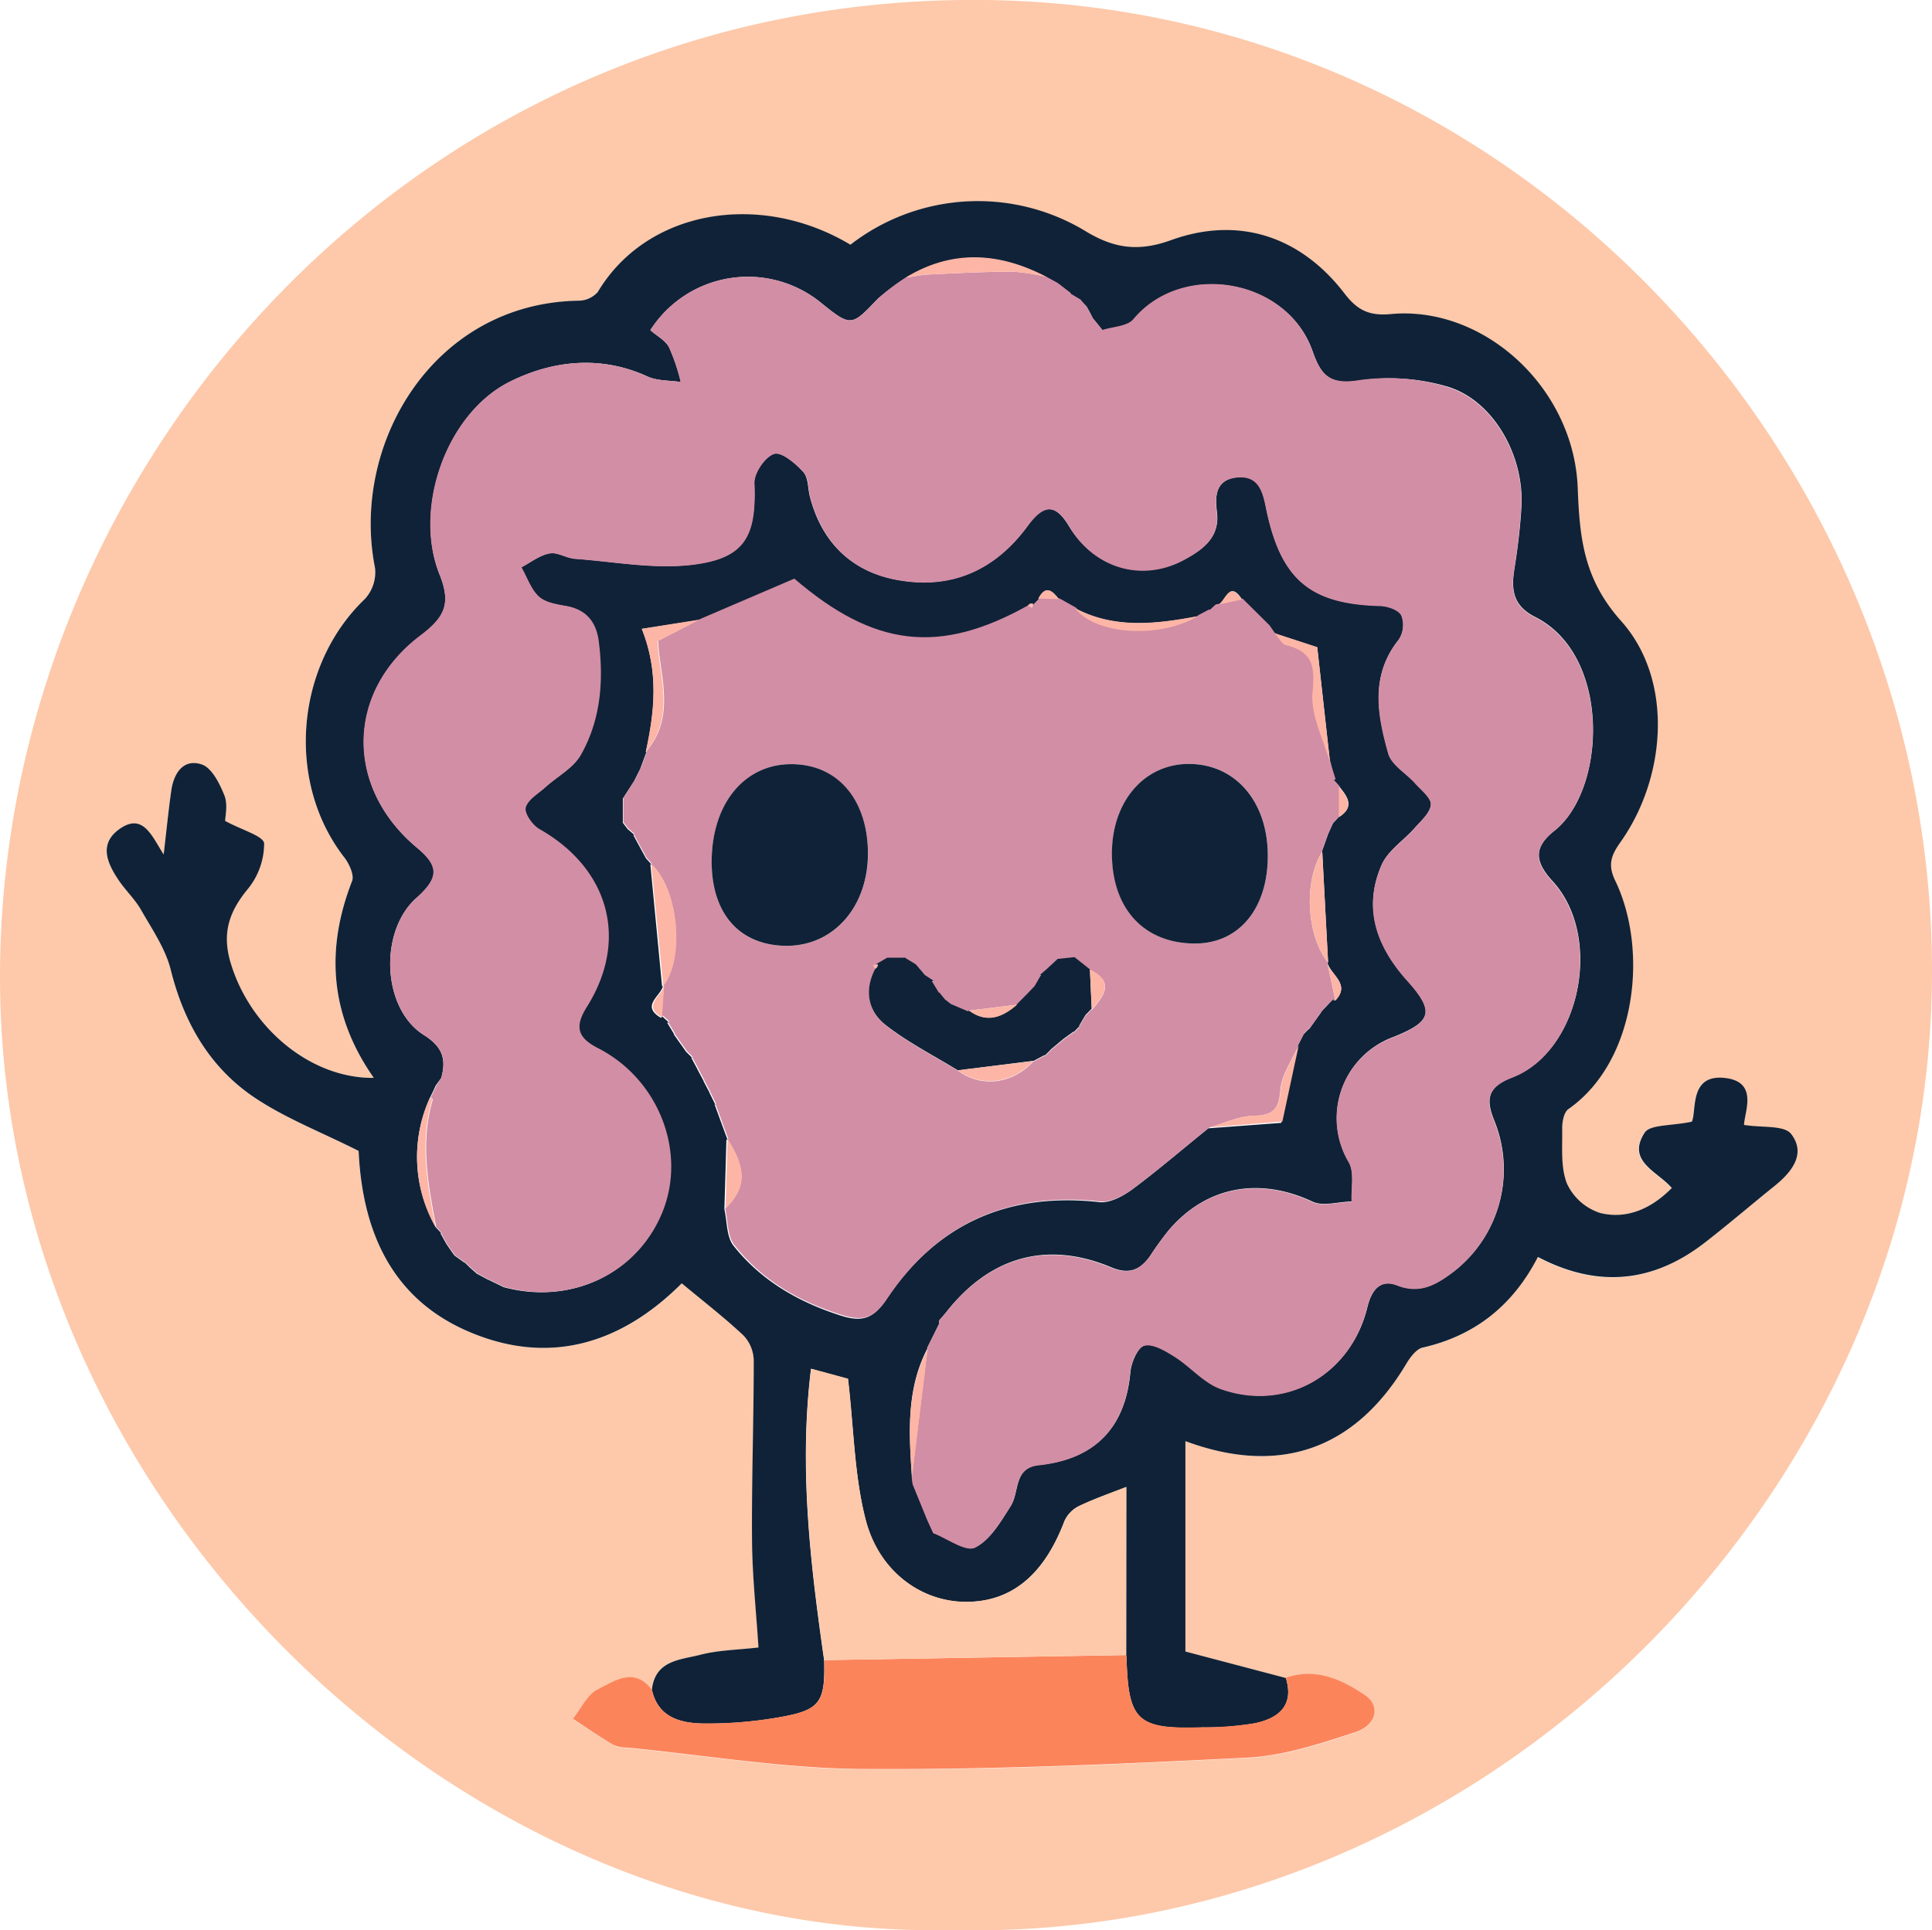 <svg xmlns="http://www.w3.org/2000/svg" viewBox="0 0 329.71 329.5"><defs><style>.cls-1{fill:#fdc9aa;}.cls-2{fill:#102237;}.cls-3{fill:#fc845b;}.cls-4{fill:#d28ea5;}.cls-5{fill:#fdb5a6;}</style></defs><title>Asset 5</title><g id="Layer_2" data-name="Layer 2"><g id="Layer_1-2" data-name="Layer 1"><path class="cls-1" d="M162.64,329.46C77.4,331.33-.33,255.64,0,166.17.32,78.3,72-1.19,168.26,0c89.89,1.13,160.44,77,161.44,163.91C330.75,254.61,252.84,331.63,162.64,329.46Zm-51.39-41c-3.06-4-6.44-1.41-9.3,0-1.78.88-2.81,3.26-4.18,5,2.27,1.49,4.52,3,6.85,4.43a6,6,0,0,0,2.43.48c13.36,1.3,26.72,3.56,40.09,3.65,21.93.15,43.89-.83,65.8-1.94,6.17-.31,12.35-2.37,18.3-4.32,3.74-1.22,4.4-4.54,1.67-6.36-4-2.69-8.39-4.7-13.47-2.95l-17.14-4.52V246c16.19,6,29.1,1.42,37.76-13.35.61-1,1.61-2.33,2.65-2.56,9-2,15.48-7.28,19.69-15.48,10.2,5.36,19.66,4.41,28.51-2.46,4-3.14,7.93-6.45,11.9-9.67,2.93-2.37,5.4-5.48,2.83-8.84-1.18-1.54-5-1.06-8.06-1.57.08-2.17,2.47-7.26-3.15-8-6.28-.78-4.9,5.6-5.76,7.45-3.57.75-7.13.46-8.05,1.88-3.16,4.88,2.22,6.61,4.63,9.44-3.45,3.5-7.63,5.4-12.23,4.26a9.42,9.42,0,0,1-5.65-5c-1.11-2.79-.77-6.2-.82-9.34,0-1.15.27-2.83,1.05-3.38,11.69-8.18,13.69-27.24,8-39-1.36-2.8-.62-4.43.92-6.61,7.85-11.1,9-27.74.1-37.7-6.45-7.17-7.09-14.18-7.42-22.74-.66-17.14-16-31.14-31.9-29.67-3.72.35-5.73-.69-7.88-3.49-7.54-9.83-18.14-13.29-29.65-9.12-5.46,2-9.64,1.48-14.56-1.54a35.49,35.49,0,0,0-40.13,2.31c-15.35-9.2-34.71-6-43.13,8.09a4.41,4.41,0,0,1-3.26,1.47C73.86,51.77,59.8,75.88,64,96.94a6.74,6.74,0,0,1-1.74,5.31c-11.87,11.36-13.51,31.2-3.53,44.1.84,1.09,1.75,3,1.34,4.06-4.62,11.85-3.69,23,3.71,33.59-10.85.14-21.3-8.69-24.51-19.92-1.4-4.94-.12-8.52,3-12.3a12.34,12.34,0,0,0,2.8-7.8c-.08-1.26-3.82-2.29-6.65-3.84,0-.77.49-2.77-.12-4.32-.81-2-2.15-4.74-3.87-5.32-3.12-1.05-4.79,1.49-5.21,4.47-.49,3.44-.83,6.9-1.3,10.9-2.06-3.23-3.58-7.29-7.7-4.23-3.45,2.57-1.88,5.93.16,8.83,1.14,1.63,2.65,3,3.62,4.76,1.89,3.35,4.22,6.68,5.13,10.33,2.23,8.95,6.57,16.51,14.06,21.64,5.34,3.66,11.56,6,18,9.27.61,13,5.15,25.22,19.15,31,13.76,5.71,25.93,1.73,36.05-8.4,3.69,3.08,7.25,5.82,10.51,8.88a6.36,6.36,0,0,1,1.77,4.22c0,10.25-.37,20.51-.29,30.76,0,6.08.71,12.15,1.1,18.3-3.54.41-6.75.45-9.78,1.21C116.21,283.34,111.81,283.3,111.25,288.43Z"/><path class="cls-2" d="M111.25,288.43c.56-5.13,5-5.09,8.41-6,3-.76,6.24-.8,9.78-1.21-.39-6.15-1.06-12.22-1.1-18.3-.08-10.25.3-20.51.29-30.76a6.36,6.36,0,0,0-1.77-4.22c-3.26-3.06-6.82-5.8-10.51-8.88-10.12,10.13-22.29,14.11-36,8.4-14-5.81-18.54-18-19.15-31-6.41-3.24-12.63-5.61-18-9.27-7.49-5.13-11.83-12.69-14.06-21.64-.91-3.65-3.24-7-5.13-10.33-1-1.72-2.48-3.13-3.62-4.76-2-2.9-3.61-6.26-.16-8.83,4.12-3.06,5.64,1,7.7,4.23.47-4,.81-7.46,1.3-10.9.42-3,2.09-5.52,5.21-4.47,1.72.58,3.06,3.29,3.87,5.32.61,1.55.12,3.55.12,4.32,2.83,1.55,6.57,2.58,6.65,3.84a12.34,12.34,0,0,1-2.8,7.8c-3.11,3.78-4.39,7.36-3,12.3,3.21,11.23,13.66,20.06,24.51,19.92-7.4-10.57-8.33-21.74-3.71-33.59.41-1-.5-3-1.34-4.06-10-12.9-8.34-32.74,3.53-44.1A6.74,6.74,0,0,0,64,96.94c-4.2-21.06,9.86-45.17,34.69-45.61A4.41,4.41,0,0,0,102,49.86c8.42-14.12,27.78-17.29,43.13-8.09a35.49,35.49,0,0,1,40.13-2.31c4.92,3,9.1,3.51,14.56,1.54,11.51-4.17,22.11-.71,29.65,9.12,2.15,2.8,4.16,3.84,7.88,3.49,15.85-1.47,31.24,12.53,31.9,29.67.33,8.56,1,15.57,7.42,22.74,8.94,10,7.75,26.6-.1,37.7-1.54,2.18-2.28,3.81-.92,6.61,5.69,11.77,3.69,30.83-8,39-.78.55-1.07,2.23-1.05,3.38.05,3.14-.29,6.55.82,9.34a9.42,9.42,0,0,0,5.65,5c4.6,1.14,8.78-.76,12.23-4.26-2.41-2.83-7.79-4.56-4.63-9.44.92-1.42,4.48-1.13,8.05-1.88.86-1.85-.52-8.23,5.76-7.45,5.62.7,3.23,5.79,3.15,8,3.06.51,6.88,0,8.06,1.57,2.57,3.36.1,6.47-2.83,8.84-4,3.22-7.86,6.53-11.9,9.67-8.85,6.87-18.31,7.82-28.51,2.46-4.21,8.2-10.67,13.44-19.69,15.48-1,.23-2,1.52-2.65,2.56C231.4,247.37,218.49,252,202.3,246v35.91l17.14,4.52c1.47,4.76-1.31,6.89-5.27,7.74a50.88,50.88,0,0,1-8.92.7c-11.14.37-12.69-1.05-13-11.81a4.26,4.26,0,0,0-.06-.5V253.84c-2.59,1-5.4,2-8.05,3.25a5.26,5.26,0,0,0-2.5,2.58c-3.46,9.14-9,13.74-16.74,13.78-7.62,0-14.92-5.13-17.2-14.08-1.91-7.54-2-15.55-3-24l-6.3-1.71c-2.08,16.91-.1,33.33,2.24,49.74.2,7-.65,8.44-7,9.62a70.51,70.51,0,0,1-13.75,1.19C116.12,294.12,112.27,293.15,111.25,288.43ZM226.53,171.57l1.07-1.11v.3l.3,0c2.68-2.85-.92-4.36-1.39-6.53l.14.05q-.51-9.47-1-18.92l-.11.12c.36-1,.72-2,1.09-3.07.28-.64.57-1.28.86-1.91l1.05-1.13,0,.08c2.73-1.75,1.4-3.48,0-5.21l0,0-1-1.11.32-.09c-.17-.56-.35-1.12-.52-1.68L227,130.3c-.72-6.48-1.44-13-2.21-19.81l-7.23-2.36,0,.2-1-1.44-4.59-4.55c-2.41-3.82-2.91,1.34-4.59,1l0,0-1.1,1,.05-.2-2.06,1.09h.11c-7.07,1.31-14.12,2.19-20.87-1.37l-2.79-1.56c-1.14-1.5-2.29-2.44-3.51-.08l.15,0-1.1,1.13-.13-.32a.69.69,0,0,0-.67.4c-15.23,8.55-26.35,7.18-40-4.51l-16.11,6.91-9.81,1.53c2.93,7.37,2.17,14.19.68,21l.13-.08-1.13,3.08.06-.15-1.07,2.14.08-.13-2,3.1,0,0c0,1.37,0,2.74,0,4.12l.81,1.07,1.17,1h-.2c.37.69.74,1.38,1.12,2.07l-.07-.12c.37.69.75,1.37,1.13,2.06l-.06-.06,1,1.1h-.2q1,10.39,2,20.81l.15-.06c-.43,1.79-3.82,3.37-.37,5.42l.26-.22,1.1,1-.27.06,1.21,2-.08,0,2.13,3-.08-.09,1.1,1.1-.18-.06,1.11,2.08-.08-.12,1.12,2.09-.09-.1,1.1,2.09-.08-.1,1.05,2.12-.14-.06q1.09,3,2.2,6l-.18,0q-.17,6-.35,11.9c.48,2.1.35,4.68,1.55,6.21,4.75,6,11.17,9.69,18.51,12,3.52,1.08,5.42.4,7.57-2.82,8.61-12.94,20.85-18.33,36.36-16.61,1.77.2,4-1,5.54-2.12,4.48-3.32,8.72-7,13.06-10.48l12.44-.93c.88-4.09,1.84-8.57,2.8-13l-.11.06c.36-.7.72-1.4,1.07-2.1l-.13.11c.37-.37.73-.75,1.09-1.12l0,.1c.71-1,1.42-2,2.14-3l-.14.07,1.08-1.11ZM80.24,216.41l1.13,1h0l2,1.07-.07-.06,2.67,1.3c11.48,3.08,22.76-2.29,27-12.86,4.12-10.25-.68-22.62-11-27.9-3.45-1.76-4.1-3.59-1.93-7.05,7.21-11.46,3.78-23.64-8.1-30.37-1.17-.66-2.58-2.69-2.32-3.68.36-1.36,2.17-2.37,3.4-3.48,2-1.82,4.75-3.23,6-5.48,3.38-6,3.92-12.61,3.06-19.36-.42-3.32-2.09-5.44-5.54-6.07-1.62-.29-3.55-.57-4.65-1.6-1.36-1.28-2-3.32-3-5,1.62-.85,3.16-2.08,4.88-2.43,1.32-.26,2.85.81,4.32.92,6.72.49,13.57,1.83,20.15,1,8.91-1.11,10.83-4.88,10.47-13.91-.07-1.72,1.83-4.54,3.38-5,1.3-.39,3.69,1.65,5,3.12.88,1,.76,2.83,1.14,4.27,2,7.62,6.94,12.6,14.6,14.08,9.35,1.8,16.95-1.52,22.6-9.28,2.71-3.72,4.71-3.62,7,.17C186.75,97,195,99.4,202.23,95.45c3.11-1.69,6-3.81,5.45-8.07-.38-2.92-.13-5.57,3.49-5.93s4.32,2.28,4.88,5.08c2.46,12.31,7.45,16.54,19.49,16.86,1.28,0,3.17.7,3.65,1.65a4.63,4.63,0,0,1-.47,4.13c-4.91,6.14-3.63,12.86-1.77,19.44.56,1.95,3.05,3.34,4.58,5.06,1,1.15,2.75,2.48,2.68,3.63-.1,1.41-1.66,2.79-2.75,4-1.87,2.15-4.6,3.87-5.67,6.34-3.22,7.4-.8,13.94,4.36,19.69,4.74,5.28,4.3,7.05-2.44,9.71a14.72,14.72,0,0,0-7.51,21.31c1,1.77.37,4.47.49,6.75-2.26,0-4.89.89-6.73,0-9-4.21-18-2.65-24.4,4.77a50.44,50.44,0,0,0-3.22,4.42c-1.73,2.51-3.66,3.33-6.78,2-11-4.57-20.74-1.75-28.2,7.85l-.86,1a.68.68,0,0,0-.19.76l-2.11,4.25.13-.08c-3.7,7-3.21,14.5-2.7,22l.15,1.21,2.48,6.08-.06-.13,1.1,2.41c2.43.94,5.55,3.26,7.13,2.48,2.57-1.27,4.38-4.41,6.06-7.06,1.53-2.42.46-6.57,4.83-7,9.58-1,14.73-6.4,15.59-15.84.15-1.67,1.28-4.29,2.43-4.57,1.49-.37,3.6.93,5.18,1.92,2.76,1.73,5.06,4.52,8,5.54,11.05,3.82,22.05-2.54,24.84-14,.72-2.93,2.21-4.87,5.15-3.72,4,1.55,6.81-.28,9.59-2.36a22.07,22.07,0,0,0,7-25.53c-1.53-3.69-1.44-5.9,3-7.61,11.63-4.51,15.56-24,6.88-33.46-3-3.26-3.37-5.74.31-8.65,8.85-7,9.7-29.92-3.27-36.45-3.8-1.91-4.15-4.62-3.58-8.2s1-7.07,1.2-10.62c.51-8.55-4.62-17.93-12.34-20.43A34.78,34.78,0,0,0,231.78,65c-5,.78-6.4-1.14-7.79-5.08-4.37-12.37-22.18-15.4-30.53-5.36-1,1.23-3.49,1.26-5.28,1.85l-1.72-2.11.06.06c-.35-.67-.7-1.35-1.06-2v0c-.34-.36-.69-.72-1-1.09l.1.05-2-1.2.2,0-2.25-1.76-1.83-1c-8.07-4.23-16.13-4.77-24.15.14A37.88,37.88,0,0,0,149.8,51c-4.54,4.78-4.56,4.84-9.93.49A19.75,19.75,0,0,0,111,56.36c1,.92,2.54,1.7,3.19,2.92a33.27,33.27,0,0,1,2,5.93c-1.9-.29-4-.17-5.68-.94-8-3.68-16.23-2.73-23.46.87-10.87,5.41-16.54,21.69-12,33,2,5,.76,7.33-3.16,10.28-12.86,9.66-13,26-.76,36.25C75,147.86,75,149.8,71,153.34c-6.31,5.69-5.82,18.78,1.3,23.31,3.21,2,3.9,4.13,3,7.35l-.94,1.32c-.32.7-.65,1.39-1,2.08a24.24,24.24,0,0,0,1,22.08l-.07-.07,1.06,1.13-.21-.07,1.16,2.08-.07-.14,1.22,1.76.16.18,1.74,1.25-.11-.17,1.14,1.13Z"/><path class="cls-3" d="M111.25,288.43c1,4.72,4.87,5.69,8.68,5.75A70.51,70.51,0,0,0,133.68,293c6.34-1.18,7.19-2.66,7-9.62l51.51-.86a4.26,4.26,0,0,1,.06.5c.32,10.76,1.87,12.18,13,11.81a50.88,50.88,0,0,0,8.92-.7c4-.85,6.74-3,5.27-7.74,5.08-1.75,9.48.26,13.47,2.95,2.73,1.82,2.07,5.14-1.67,6.36-6,1.95-12.13,4-18.3,4.32-21.91,1.11-43.87,2.09-65.8,1.94-13.37-.09-26.73-2.35-40.09-3.65a6,6,0,0,1-2.43-.48c-2.33-1.39-4.58-2.94-6.85-4.43,1.37-1.7,2.4-4.08,4.18-5C104.81,287,108.19,284.42,111.25,288.43Z"/><path class="cls-4" d="M75.3,184c.94-3.22.25-5.3-3-7.35-7.12-4.53-7.61-17.62-1.3-23.31,3.93-3.54,3.94-5.48.06-8.72C58.81,134.33,59,118,71.86,108.37c3.92-3,5.19-5.3,3.16-10.28-4.57-11.26,1.1-27.54,12-32.95,7.23-3.6,15.44-4.55,23.46-.87,1.68.77,3.78.65,5.68.94a33.27,33.27,0,0,0-2-5.93c-.65-1.22-2.14-2-3.19-2.92a19.75,19.75,0,0,1,28.9-4.86c5.37,4.35,5.39,4.29,9.93-.49a37.88,37.88,0,0,1,4.68-3.59c1.31-.19,2.62-.5,3.94-.56,4.81-.23,9.62-.48,14.44-.49a35,35,0,0,1,5.77.91l1.83,1L182.71,50l-.2,0,2,1.2-.1,0,1,1.08v0c.36.67.71,1.35,1.06,2l-.06-.06c.57.7,1.14,1.41,1.72,2.11,1.79-.59,4.26-.62,5.28-1.85,8.35-10,26.16-7,30.53,5.36,1.39,3.94,2.77,5.86,7.79,5.08a34.78,34.78,0,0,1,15.53,1.23c7.72,2.5,12.85,11.88,12.34,20.43-.21,3.55-.64,7.1-1.2,10.62s-.22,6.29,3.58,8.2c13,6.53,12.12,29.45,3.27,36.45-3.68,2.91-3.3,5.39-.31,8.65,8.68,9.47,4.75,29-6.88,33.46-4.44,1.71-4.53,3.92-3,7.61a22.07,22.07,0,0,1-7,25.53c-2.78,2.08-5.61,3.91-9.59,2.36-2.94-1.15-4.43.79-5.15,3.72-2.79,11.48-13.79,17.84-24.84,14-3-1-5.26-3.81-8-5.54-1.58-1-3.69-2.29-5.18-1.92-1.15.28-2.28,2.9-2.43,4.57-.86,9.44-6,14.82-15.59,15.84-4.37.47-3.3,4.62-4.83,7-1.68,2.65-3.49,5.79-6.06,7.06-1.58.78-4.7-1.54-7.13-2.48-.36-.8-.73-1.6-1.1-2.41l.06.13-2.48-6.08-.15-1.21,2.7-22-.13.08c.71-1.42,1.41-2.83,2.11-4.25a.68.68,0,0,1,.19-.76l.86-1c7.46-9.6,17.18-12.42,28.2-7.85,3.12,1.29,5.05.47,6.78-2a50.44,50.44,0,0,1,3.22-4.42c6.36-7.42,15.44-9,24.4-4.77,1.84.86,4.47,0,6.73,0-.12-2.28.51-5-.49-6.75a14.72,14.72,0,0,1,7.51-21.31c6.74-2.66,7.18-4.43,2.44-9.71-5.16-5.75-7.58-12.29-4.36-19.69,1.07-2.47,3.8-4.19,5.67-6.34,1.09-1.26,2.65-2.64,2.75-4,.07-1.15-1.65-2.48-2.68-3.63-1.53-1.72-4-3.11-4.58-5.06-1.86-6.58-3.14-13.3,1.77-19.44a4.63,4.63,0,0,0,.47-4.13c-.48-1-2.37-1.61-3.65-1.65-12-.32-17-4.55-19.49-16.86-.56-2.8-1.34-5.43-4.88-5.08s-3.87,3-3.49,5.93c.55,4.26-2.34,6.38-5.45,8.07-7.26,4-15.48,1.52-19.71-5.66-2.24-3.79-4.24-3.89-7-.17-5.65,7.76-13.25,11.08-22.6,9.28-7.66-1.48-12.56-6.46-14.6-14.08-.38-1.44-.26-3.31-1.14-4.27-1.36-1.47-3.75-3.51-5-3.12-1.55.46-3.45,3.28-3.38,5,.36,9-1.56,12.8-10.47,13.91-6.58.82-13.43-.52-20.15-1-1.47-.11-3-1.18-4.32-.92C92.14,94.76,90.6,96,89,96.84c1,1.71,1.61,3.75,3,5,1.1,1,3,1.31,4.65,1.6,3.45.63,5.12,2.75,5.54,6.07.86,6.75.32,13.4-3.06,19.36-1.28,2.25-4,3.66-6,5.48-1.23,1.11-3,2.12-3.4,3.48-.26,1,1.15,3,2.32,3.68,11.88,6.73,15.31,18.91,8.1,30.37-2.17,3.46-1.52,5.29,1.93,7.05,10.32,5.28,15.12,17.65,11,27.9-4.26,10.57-15.54,15.94-27,12.86l-2.67-1.3.07.06c-.67-.36-1.34-.72-2-1.07h0l-1.13-1,.12.15-1.14-1.13.11.17-1.74-1.25-.16-.18c-.41-.58-.82-1.17-1.22-1.76l.07.14-1.16-2.08.21.07-1.06-1.13.07.07c-1.38-7.22-2.78-14.45-.58-21.77,0-.06-.24-.2-.37-.31.32-.69.65-1.38,1-2.08Z"/><path class="cls-4" d="M227.48,140.53c-.29.63-.58,1.27-.86,1.9-.37,1-.73,2.06-1.09,3.08l.11-.12c-3.19,5.06-2.7,14.29,1,18.92l-.14-.05c.46,2.18.92,4.35,1.39,6.53l-.3,0v-.3l-1.07,1.11.07-.11-1.08,1.11.14-.07c-.72,1-1.43,2-2.14,3l0-.1c-.36.37-.72.75-1.09,1.12l.13-.1-1.07,2.09.11-.06c-1.09,2.52-2.91,5-3.09,7.57-.23,3.48-1.4,4.36-4.69,4.43-2.5.06-5,1.28-7.46,2-4.34,3.52-8.58,7.16-13.06,10.48-1.55,1.16-3.77,2.32-5.54,2.12-15.51-1.72-27.75,3.67-36.36,16.61-2.15,3.22-4,3.9-7.57,2.82-7.34-2.27-13.76-5.92-18.51-12-1.2-1.53-1.07-4.11-1.55-6.21,3.58-3.47,3.67-6.75.35-11.9l.18,0q-1.11-3-2.2-6l.14.06-1.05-2.12.08.1c-.37-.7-.73-1.4-1.1-2.09l.09.1-1.12-2.09.08.11-1.11-2.07.18.06-1.1-1.1.08.09-2.13-3,.08,0-1.21-2,.27-.06-1.1-1-.26.22c.13-1.81.25-3.61.37-5.42l-.14.06c3.75-4.8,2.58-16.62-2.06-20.81h.2l-1-1.1.06.06c-.38-.69-.76-1.37-1.13-2.06l.07.12-1.12-2.07h.2l-1.17-1-.81-1.07c0-1.38,0-2.75,0-4.12l0,0,2-3.1-.08.13c.36-.71.71-1.42,1.07-2.14l-.06.15,1.13-3.08-.13.08c5.12-6,2.24-13,2-18.85l7.14-3.71,16.11-6.91c13.64,11.69,24.76,13.06,40,4.51l.62.39.05-.79.13.31,1.1-1.12-.15,0,3.51.08,2.79,1.56c3.35,4.54,14.43,5.26,20.87,1.37h-.11l2.06-1.09-.05.2,1.1-1,0,0,4.59-1,4.59,4.55,1,1.44,0-.2c.61.7,1.12,1.85,1.86,2,4.5,1.07,5,3.44,4.57,8-.4,3.92,1.9,8.12,3,12.19.11.38.21.76.31,1.14.17.56.35,1.12.52,1.68l-.32.09,1,1.11,0,0c0,1.74,0,3.47,0,5.21l0-.08Zm-52,29,.12-.1-1.11,1.12.12-.12-1.12,1.13.1-.06-8.24,1-.06.23-3-1.28-1-.79-1-1.23v.15l-1.21-2,.29-.08-1.51-1-1.53-1.81-2-1.22.05.07h-2.93l.07-.05-2,1.17.29.06-.78.06.38.62c-1.95,3.71-1.29,7.29,1.82,9.69,3.79,2.94,8.14,5.15,12.25,7.68,4,2.94,9.28,2.29,12.86-1.58l-.09.09c.7-.36,1.39-.73,2.08-1.1l-.07.17,1.12-1.1-.12.07,2.17-1.81.09-.08,1.77-1.27-.07.16,1.09-1.1-.16.07,1.17-2-.06.09,1.08-1.11v.14c2-2.38,4-4.75-.31-6.85l-2.62-2.08-2.88.3-1.88,1.75-1.17,1,.21,0c-.39.68-.77,1.36-1.16,2l.05-.09C176.2,168.78,175.84,169.16,175.47,169.53Zm-41.16-8.08c8.13,0,14-6.89,13.81-16.19-.18-9-5.47-14.94-13.31-14.82s-13.36,6.91-13.36,16.67C121.45,156.08,126.3,161.48,134.31,161.45Zm82.05-15.55c-.06-9.2-5.64-15.56-13.58-15.5-7.74.07-13.24,6.75-13,15.83s5.61,14.77,14.08,14.83C211.44,161.11,216.43,155.07,216.36,145.9Z"/><path class="cls-1" d="M192.18,282.51l-51.51.86c-2.34-16.41-4.32-32.83-2.24-49.74l6.3,1.71c1,8.48,1.05,16.49,3,24,2.28,8.95,9.58,14.12,17.2,14.08,7.78,0,13.28-4.64,16.74-13.78a5.26,5.26,0,0,1,2.5-2.58c2.65-1.27,5.46-2.23,8.05-3.25Z"/><path class="cls-5" d="M119.34,105.77l-7.14,3.71c.25,5.86,3.13,12.82-2,18.85,1.49-6.84,2.25-13.66-.68-21Z"/><path class="cls-5" d="M227,130.3c-1.11-4.07-3.41-8.27-3-12.19.46-4.51-.07-6.88-4.57-8-.74-.18-1.25-1.33-1.86-2l7.23,2.36C225.54,117.34,226.26,123.82,227,130.3Z"/><path class="cls-5" d="M178.63,47.28a35,35,0,0,0-5.77-.91c-4.82,0-9.63.26-14.44.49-1.32.06-2.63.37-3.94.56C162.5,42.51,170.56,43.05,178.63,47.28Z"/><path class="cls-5" d="M111.14,147.52c4.64,4.19,5.81,16,2.06,20.81Q112.17,157.92,111.14,147.52Z"/><path class="cls-5" d="M206.41,192.44c2.48-.7,5-1.92,7.46-2,3.29-.07,4.46-1,4.69-4.43.18-2.58,2-5.05,3.09-7.57-1,4.48-1.92,9-2.8,13Z"/><path class="cls-5" d="M73.39,187.4c.13.11.38.25.37.31-2.2,7.32-.8,14.55.58,21.77A24.24,24.24,0,0,1,73.39,187.4Z"/><path class="cls-5" d="M226.65,164.31c-3.71-4.63-4.2-13.86-1-18.92Q226.15,154.85,226.65,164.31Z"/><path class="cls-5" d="M204.36,105.19c-6.44,3.89-17.52,3.17-20.87-1.37C190.24,107.38,197.29,106.5,204.36,105.19Z"/><path class="cls-5" d="M158.33,230.23l-2.7,22C155.12,244.73,154.63,237.23,158.33,230.23Z"/><path class="cls-5" d="M124.17,194.4c3.32,5.15,3.23,8.43-.35,11.9Q124,200.35,124.17,194.4Z"/><path class="cls-5" d="M227.9,170.79c-.47-2.18-.93-4.35-1.39-6.53C227,166.43,230.58,167.94,227.9,170.79Z"/><path class="cls-5" d="M155.78,253.45l2.48,6.08Z"/><path class="cls-5" d="M122.15,188.46q1.09,3,2.2,6Q123.24,191.45,122.15,188.46Z"/><path class="cls-5" d="M113.34,168.27c-.12,1.81-.24,3.61-.37,5.42C109.52,171.64,112.91,170.06,113.34,168.27Z"/><path class="cls-5" d="M228.49,139.48c0-1.74,0-3.47,0-5.21C229.89,136,231.22,137.73,228.49,139.48Z"/><path class="cls-5" d="M106.34,136.26c0,1.37,0,2.74,0,4.12C106.37,139,106.36,137.63,106.34,136.26Z"/><path class="cls-5" d="M211.91,102.34l-4.59,1C209,103.68,209.5,98.52,211.91,102.34Z"/><path class="cls-5" d="M160.31,226.06c-.7,1.42-1.4,2.83-2.11,4.25C158.9,228.89,159.61,227.48,160.31,226.06Z"/><path class="cls-5" d="M115.19,176.52l2.13,3Z"/><path class="cls-5" d="M108.28,133.19l-2,3.1Z"/><path class="cls-5" d="M182.71,50l-2.25-1.76Z"/><path class="cls-5" d="M180.7,102.26l-3.51-.08C178.41,99.82,179.56,100.76,180.7,102.26Z"/><path class="cls-5" d="M83.31,218.42l2.67,1.3Z"/><path class="cls-5" d="M223.52,175.51c.71-1,1.42-2,2.14-3C224.94,173.5,224.23,174.51,223.52,175.51Z"/><path class="cls-5" d="M110.34,128.25l-1.13,3.08Z"/><path class="cls-5" d="M225.53,145.51c.36-1,.72-2,1.09-3.08C226.25,143.46,225.89,144.49,225.53,145.51Z"/><path class="cls-5" d="M188.18,56.37c-.58-.7-1.15-1.41-1.72-2.11C187,55,187.6,55.67,188.18,56.37Z"/><path class="cls-5" d="M109.22,144.41c.37.69.75,1.37,1.13,2.06C110,145.78,109.59,145.1,109.22,144.41Z"/><path class="cls-5" d="M108.17,142.46l1.12,2.07C108.91,143.84,108.54,143.15,108.17,142.46Z"/><path class="cls-5" d="M158.2,259.4c.37.81.74,1.61,1.1,2.41C158.94,261,158.57,260.21,158.2,259.4Z"/><path class="cls-5" d="M114.06,174.57l1.21,2Z"/><path class="cls-5" d="M186.52,54.32c-.35-.67-.7-1.35-1.06-2C185.82,53,186.17,53.65,186.52,54.32Z"/><path class="cls-5" d="M221.54,178.52l1.07-2.09Z"/><path class="cls-5" d="M227.81,133.12c-.17-.56-.35-1.12-.52-1.68C227.46,132,227.64,132.56,227.81,133.12Z"/><path class="cls-5" d="M118.16,180.46l1.11,2.07Z"/><path class="cls-5" d="M206.31,104.09l-2.06,1.09Z"/><path class="cls-5" d="M109.27,131.18c-.36.72-.71,1.43-1.07,2.14C108.56,132.61,108.91,131.9,109.27,131.18Z"/><path class="cls-5" d="M119.19,182.42l1.12,2.09Z"/><path class="cls-5" d="M81.36,217.41c.68.35,1.35.71,2,1.07Z"/><path class="cls-5" d="M120.22,184.41c.37.69.73,1.39,1.1,2.09Z"/><path class="cls-5" d="M121.24,186.4l1.05,2.12Z"/><path class="cls-5" d="M184.54,51.28l-2-1.2Z"/><path class="cls-5" d="M77.59,214.35l1.74,1.25Z"/><path class="cls-5" d="M76.21,212.41c.4.59.81,1.18,1.22,1.76C77,213.59,76.61,213,76.21,212.41Z"/><path class="cls-5" d="M75.12,210.47l1.16,2.08Z"/><path class="cls-5" d="M74.27,209.41l1.06,1.13Z"/><path class="cls-5" d="M217.51,108.33l-1-1.44Z"/><path class="cls-5" d="M79.22,215.43l1.14,1.13Z"/><path class="cls-5" d="M80.24,216.41l1.13,1Z"/><path class="cls-5" d="M75.3,184l-.94,1.32Z"/><path class="cls-5" d="M161.36,224.26l-.86,1Z"/><path class="cls-5" d="M207.36,103.27l-1.1,1Z"/><path class="cls-5" d="M176.11,103l-.05.79-.62-.39A.69.69,0,0,1,176.11,103Z"/><path class="cls-5" d="M117.24,179.42l1.1,1.1Z"/><path class="cls-5" d="M228.51,134.32l-1-1.11Z"/><path class="cls-5" d="M177.34,102.16l-1.1,1.12Z"/><path class="cls-5" d="M227.48,140.53l1.05-1.13Z"/><path class="cls-5" d="M222.48,176.53c.37-.37.73-.75,1.09-1.12C223.21,175.78,222.85,176.16,222.48,176.53Z"/><path class="cls-5" d="M113.23,173.47l1.1,1Z"/><path class="cls-5" d="M107.2,141.45l1.17,1Z"/><path class="cls-5" d="M225.52,172.57l1.08-1.11Z"/><path class="cls-5" d="M226.53,171.57l1.07-1.11Z"/><path class="cls-5" d="M110.29,146.41l1,1.1Z"/><path class="cls-5" d="M185.47,52.32l-1-1.08Z"/><path class="cls-2" d="M134.31,161.45c-8,0-12.86-5.37-12.86-14.34,0-9.76,5.44-16.55,13.36-16.67s13.13,5.78,13.31,14.82C148.3,154.56,142.44,161.42,134.31,161.45Z"/><path class="cls-2" d="M216.36,145.9c.07,9.17-4.92,15.21-12.52,15.16-8.47-.06-13.86-5.73-14.08-14.83s5.28-15.76,13-15.83C210.72,130.34,216.3,136.7,216.36,145.9Z"/><path class="cls-2" d="M163.46,182.7c-4.11-2.53-8.46-4.74-12.25-7.68-3.11-2.4-3.77-6-1.82-9.69a.73.73,0,0,0,.4-.68l-.29-.06,2-1.17-.07.05h2.93l-.05-.07,2,1.22,1.53,1.81,1.51,1-.29.08,1.21,2v-.15l1,1.23,1,.79,3,1.28.06-.23c3,2.28,5.71,1.23,8.24-1l-.1.06,1.12-1.13-.12.12,1.11-1.12-.11.1,1.08-1.12-.05.09c.39-.67.77-1.35,1.16-2l-.2,0,1.16-1,1.88-1.75,2.88-.3,2.62,2.08q.15,3.44.31,6.85v-.14l-1.08,1.11.06-.09-1.17,2,.16-.07-1.09,1.1.07-.16-1.77,1.27-.09.08-2.17,1.81.12-.07-1.12,1.1.07-.17-2.08,1.1.09-.09Z"/><path class="cls-5" d="M163.46,182.7l12.86-1.58C172.74,185,167.42,185.64,163.46,182.7Z"/><path class="cls-5" d="M186.32,172.33q-.16-3.42-.31-6.85C190.29,167.58,188.36,170,186.32,172.33Z"/><path class="cls-5" d="M173.58,171.5c-2.53,2.19-5.19,3.24-8.24,1Z"/><path class="cls-5" d="M179.24,179.25l2.17-1.81Z"/><path class="cls-5" d="M154.37,163.47h0Z"/><path class="cls-5" d="M165.28,172.69l-3-1.28Z"/><path class="cls-5" d="M183.39,163.4l-2.88.3Z"/><path class="cls-5" d="M160.28,169.54l-1.21-2Z"/><path class="cls-5" d="M177.67,166.47c-.39.68-.77,1.36-1.16,2C176.9,167.83,177.28,167.15,177.67,166.47Z"/><path class="cls-5" d="M151.51,163.42l-2,1.17Z"/><path class="cls-5" d="M184.13,175.22l1.17-2Z"/><path class="cls-5" d="M181.5,177.36l1.77-1.27Z"/><path class="cls-5" d="M156.32,164.62l-2-1.22Z"/><path class="cls-5" d="M176.23,181.21l2.08-1.1C177.62,180.48,176.93,180.85,176.23,181.21Z"/><path class="cls-5" d="M178.24,180.28l1.12-1.1Z"/><path class="cls-5" d="M183.2,176.25l1.09-1.1Z"/><path class="cls-5" d="M149.79,164.65a.73.73,0,0,1-.4.68c-.13-.21-.26-.41-.38-.62Z"/><path class="cls-5" d="M185.24,173.3l1.08-1.11Z"/><path class="cls-5" d="M174.6,170.43l-1.12,1.13Z"/><path class="cls-5" d="M175.59,169.43l-1.11,1.12Z"/><path class="cls-5" d="M161.32,170.62l-1-1.23Z"/><path class="cls-5" d="M176.56,168.41l-1.08,1.12Z"/><path class="cls-5" d="M159.36,167.48l-1.51-1Z"/><path class="cls-5" d="M178.63,165.45l-1.16,1Z"/></g></g></svg>